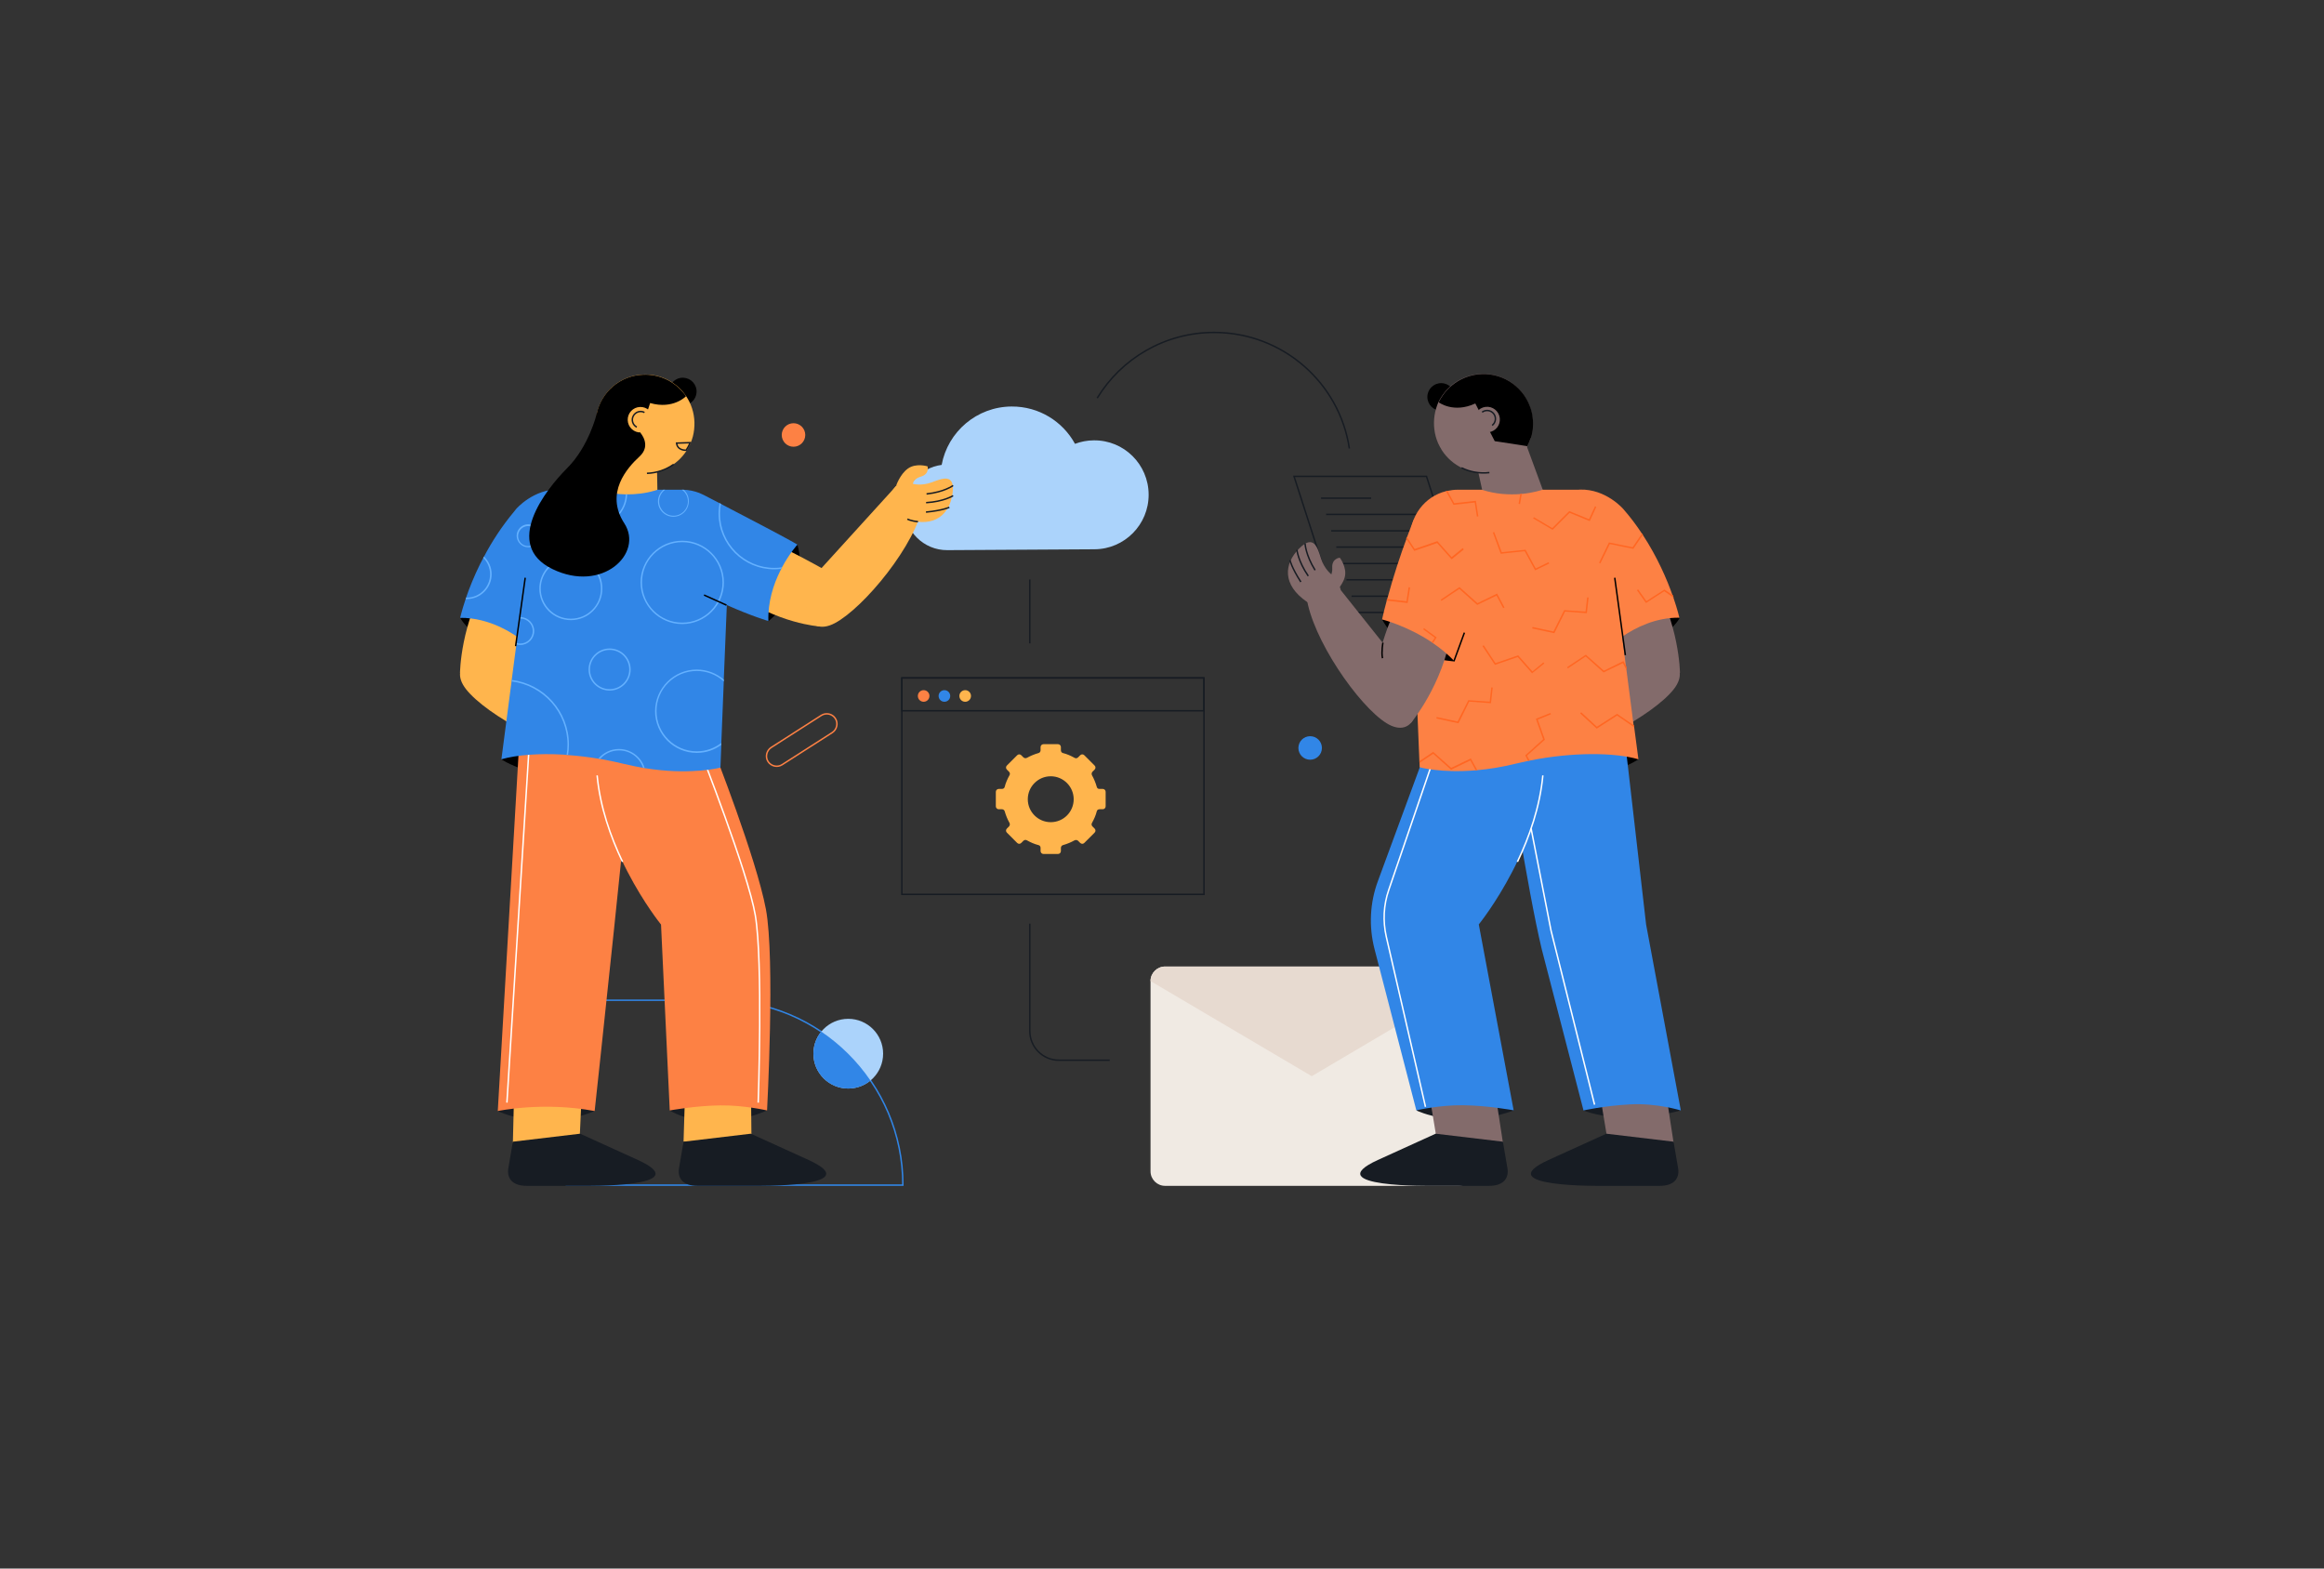 <?xml version="1.0" encoding="UTF-8"?> <!-- Generator: Adobe Illustrator 21.0.0, SVG Export Plug-In . SVG Version: 6.00 Build 0) --> <svg xmlns="http://www.w3.org/2000/svg" xmlns:xlink="http://www.w3.org/1999/xlink" version="1.1" id="Layer_1" x="0px" y="0px" viewBox="0 0 1600 1080" style="enable-background:new 0 0 1600 1080;" xml:space="preserve"><rect x="0" y="0" width="1600" height="1080" fill="#333333" stroke="none"/> <style type="text/css"> .st0{fill:none;stroke:#3186E7;stroke-miterlimit:10;} .st1{fill:#F0EAE3;} .st2{fill:#E7DAD0;} .st3{fill:#ABD3FB;} .st4{fill:#FFB54D;} .st5{fill:#3186E7;} .st6{fill:#171C23;} .st7{fill:#FD8144;} .st8{fill:none;stroke:#FFFFFF;stroke-miterlimit:10;} .st9{fill:none;stroke:#171C23;stroke-miterlimit:10;} .st10{fill:#64B1FF;} .st11{fill:none;stroke:#000000;stroke-miterlimit:10;} .st12{fill:#836B6B;} .st13{fill:#FF6622;} .st14{fill:none;stroke:#FD8144;stroke-miterlimit:10;} </style> <g> <path class="st0" d="M494.3,688.7H389.9V816h231.7v0C621.7,745.7,564.7,688.7,494.3,688.7z"></path> <g> <path class="st1" d="M1004,816.5H802.1c-5.5,0-10-4.5-10-10v-131c0-5.5,4.5-10,10-10H1004c5.5,0,10,4.5,10,10v131 C1014,812,1009.6,816.5,1004,816.5z"></path> <path class="st2" d="M903.1,741l-111-65.5c0-5.5,4.5-10,10-10H1004c5.5,0,10,4.5,10,10L903.1,741z"></path> </g> <path class="st3" d="M753.1,303.2c-4.6,0-9,0.9-13,2.4c-8.4-15.4-24.8-25.8-43.6-25.7c-24,0.1-44,17.4-48.2,40.2 c-14.6,1.9-25.8,14.3-25.7,29.4c0.1,16.3,13.4,29.4,29.6,29.3l101.3-0.6c20.7-0.1,37.4-17,37.3-37.7 C790.7,319.7,773.8,303,753.1,303.2z"></path> <g> <path d="M316.9,425.5c0,0,11,21.9,51.3,21.9C368.1,447.4,350.4,411.3,316.9,425.5z"></path> <path class="st4" d="M355.8,458.4l60.3,38.4c0,0,21.4,24.1-2.5,23.5c-29.5-0.7-78.8-28-92.7-45.7S329.9,445.2,355.8,458.4z"></path> <path class="st4" d="M373.2,419.1c0,0-2.4,9.7-20.3,45.9l-36.2-1.6c0,0,0.2-34.4,20.1-66.5C360.6,358.6,373.2,419.1,373.2,419.1z"></path> <path class="st5" d="M413.9,365.4c0,0-2.3,5-6.1,12.8c-0.2,0.3-0.3,0.7-0.5,1c-5.1,10.3-12.7,25.1-21.3,40.2 c-0.2,0.3-0.3,0.6-0.5,0.9c-5.5,9.6-11.5,19.4-17.4,28c0,0-8.8-9.4-22.8-16.1c-0.3-0.2-0.7-0.3-1-0.5c-7.8-3.6-17.2-6.4-27.5-6.3 c0,0,1.1-5,3.8-13c0.1-0.3,0.2-0.7,0.3-1c2.2-6.4,5.4-14.5,9.8-23.4c0.2-0.3,0.3-0.6,0.5-0.9c0.5-1,1-2,1.6-3.1 c0.2-0.3,0.3-0.6,0.5-0.9c5.2-9.9,12-20.5,20.5-30.7c0.3-0.3,0.6-0.7,0.8-1c0.3-0.3,0.5-0.6,0.8-1c0,0,11.9-13.9,29.8-13.4 c3.3,0.1,4.7,1.2,4.8,3c0,0.4,0,0.7-0.1,1.1c-0.7,4-5.9,10.1-11,15.2L413.9,365.4z"></path> <path d="M345.2,522.8c0,0,18.8,14,73.3,16.8s77.2-11.2,77.2-11.2S392.9,483.3,345.2,522.8z"></path> <path class="st6" d="M461.1,764.6c0,0,26.1,17.3,67,0C528.1,764.6,487.2,738.1,461.1,764.6z"></path> <path class="st6" d="M342.7,765c0,0,30,15.1,66.7,0C409.3,765,366.6,741.8,342.7,765z"></path> <polygon class="st4" points="471.7,750.4 470.6,786.1 517.4,787.8 517,748.1 "></polygon> <path class="st6" d="M470.6,786.1l-3.2,18.7c-0.9,7.1,3.4,11.7,12.7,11.7l39,0c0,0,79.3,1.3,37.6-17.8 c-26.6-12.1-39.8-18.1-39.8-18.1L470.6,786.1z"></path> <polygon class="st4" points="354,750.2 353.1,786.7 398.9,787.9 400.7,748.5 "></polygon> <path class="st6" d="M353.1,786.1l-3.2,18.7c-0.9,7.1,3.4,11.7,12.7,11.7l39,0c0,0,79.3,1.3,37.6-17.8 c-26.6-12.1-39.8-18.1-39.8-18.1L353.1,786.1z"></path> <path class="st7" d="M491.4,516.6c0,0,29.2,74,35.9,109.4c6.4,34.1,0.8,138.6,0.8,138.6s-15.8-3.7-32.2-3.5 c-17.2,0.2-34.8,3.5-34.8,3.5l-6-128c0,0-46.8-57.6-44.5-118.8L491.4,516.6z"></path> <path class="st7" d="M342.7,765c0,0,31-6.7,66.7,0c0,0,27.3-251.7,25.3-251.7s-77.3-0.7-77.3-0.7L342.7,765z"></path> <path class="st8" d="M428.6,593.4c-8.1-17-15.5-37.7-17.5-59.5"></path> <path class="st8" d="M522,759.2c0,0,3.4-97.2-2-129c-5-29.5-38-113.5-38-113.5"></path> <line class="st8" x1="349" y1="759.2" x2="364.5" y2="510.7"></line> <ellipse transform="matrix(0.988 -0.155 0.155 0.988 -36.138 76.277)" cx="470.1" cy="269.4" rx="9.5" ry="9.5"></ellipse> <polygon class="st4" points="421.6,287.6 410,346.6 452.8,347.7 452,306.2 "></polygon> <path class="st4" d="M478.1,290.7c0.1,3.4-0.3,6.8-1.1,9.9c-0.5,1.8-1.1,3.6-1.9,5.3c-5.2,11.4-16.4,19.5-29.8,20 c-7,0.3-13.7-1.6-19.2-5.1c-3.7-2.3-6.9-5.3-9.4-8.7c-1.2-1.6-2.2-3.4-3.1-5.2c-1.8-3.6-2.9-7.6-3.3-11.8c-0.1-0.6-0.1-1.3-0.1-2 c-0.1-2.8,0.1-5.6,0.7-8.2c3.1-15,16.1-26.5,32.1-27c10.6-0.4,20.3,4.1,26.8,11.5c0.9,1.1,1.8,2.2,2.6,3.4 C475.8,277.9,477.9,284,478.1,290.7z"></path> <path class="st9" d="M463.8,319.7c-5.2,3.7-11.6,6-18.4,6.2"></path> <path d="M472.3,272.8c0,0-8.8,9.3-24.7,4.7l-9.1,27.6l-24.9,1.9l0,0c-2.1-4.2-3.3-8.8-3.5-13.8c-0.1-2.8,0.1-5.6,0.7-8.2 c3.1-15,16.1-26.5,32.1-27c10.6-0.4,20.3,4.1,26.8,11.5C470.6,270.5,471.5,271.6,472.3,272.8z"></path> <ellipse transform="matrix(0.999 -3.613066e-02 3.613066e-02 0.999 -10.157 16.127)" class="st4" cx="441.1" cy="289.1" rx="8.8" ry="8.8"></ellipse> <path class="st9" d="M438.4,294.1c-2.8-1.5-3.9-4.9-2.4-7.7c1.5-2.8,4.9-3.9,7.7-2.4"></path> <path d="M529,427.7c0,0,29-22.1,20-52.6C549,375,499.5,390.3,529,427.7z"></path> <path class="st4" d="M529.1,372.9c0,0,9.6,2.9,44.7,22.8l-9.8,35.6c0,0-28.2-1.7-59.1-23.4C468,382.1,529.1,372.9,529.1,372.9z"></path> <path class="st5" d="M549,375c0,0-5.4,5.9-10.6,15.6c-0.1,0.2-0.2,0.3-0.2,0.5l0,0c-0.1,0.2-0.2,0.4-0.3,0.6 c-0.3,0.6-0.6,1.1-0.9,1.7c-4.5,9.1-8.4,21-8,34.2c0,0-11.9-3.5-28.6-11l-2.1,51.3l0,1.3l-1.7,42.5l0,1.3l-0.6,15.5 c0,0-5,1.4-13.8,2.1c-0.6,0-1.2,0.1-1.9,0.1c-9,0.7-21.4,0.6-36.4-1.8c-0.4-0.1-0.7-0.1-1.1-0.2c-4.2-0.7-8.5-1.6-13.1-2.7 c-5-1.2-10.1-2.3-15.1-3.2c-0.4-0.1-0.8-0.2-1.3-0.2c0,0,0,0-0.1,0c-0.4-0.1-0.8-0.1-1.2-0.2c-7.1-1.2-14.1-2-20.9-2.5 c-0.3,0-0.7,0-1-0.1c-0.3,0-0.6,0-0.9-0.1c-0.4,0-0.8,0-1.1-0.1c-17.2-1-32.5,0.2-42.9,3.2l7-53.7l0.1-1l3.2-24.4l0.1-1l2.2-16.9 l0.1-1l6.3-48l0.1-1l1.7-13.3l0.1-1l1.2-9.3c0-0.6,0.1-1.1,0.2-1.7c0.1-0.4,0.1-0.8,0.2-1.1c1.8-7,8.2-12.2,15.7-12.2h27.5 c0,0,8.1,2.9,19.7,3.2c0.3,0,0.7,0,1,0c5.8,0,12.4-0.6,19.2-2.6h0c0.3-0.1,0.7-0.2,1-0.3h0c0.3-0.1,0.6-0.2,0.9-0.3h16.8 c0.3,0,0.7,0,1,0c3.8,0.1,7.5,0.9,10.9,2.2l0,0c1,0.4,2.1,0.9,3.1,1.4c0.2,0.1,4.4,2.3,10.6,5.5c0.3,0.2,0.6,0.3,0.9,0.5 C513.4,355.8,544.1,371.9,549,375z"></path> <g> <path class="st10" d="M352.4,468.2l-0.1,1c21.6,2.7,38.4,21.2,38.4,43.5c0,2.4-0.2,4.8-0.6,7c0.3,0,0.7,0,1,0.1 c0.4-2.3,0.6-4.7,0.6-7.1C391.7,489.8,374.5,470.9,352.4,468.2z"></path> <path class="st10" d="M533.1,391c-20.6,0-37.4-16.8-37.4-37.4c0-2.3,0.2-4.6,0.6-6.7c-0.3-0.2-0.6-0.3-0.9-0.5 c-0.4,2.3-0.7,4.8-0.7,7.2c0,21.2,17.2,38.4,38.4,38.4c1.6,0,3.2-0.1,4.7-0.3c0.1-0.2,0.2-0.4,0.3-0.6l0,0 c0.1-0.2,0.2-0.3,0.2-0.5C536.7,390.9,534.9,391,533.1,391z"></path> <path class="st10" d="M430.8,340.3c-0.3,11.6-9.9,21-21.6,21c-11.9,0-21.6-9.7-21.6-21.6c0-0.9,0-1.7,0.2-2.6h-1 c-0.1,0.8-0.2,1.7-0.2,2.6c0,12.4,10.1,22.6,22.6,22.6c12.2,0,22.3-9.8,22.6-22C431.5,340.4,431.2,340.4,430.8,340.3z"></path> <path class="st10" d="M393,383.6c-12,0-21.7,9.7-21.7,21.7c0,12,9.7,21.7,21.7,21.7c12,0,21.7-9.7,21.7-21.7 C414.8,393.3,405,383.6,393,383.6z M393,426c-11.4,0-20.7-9.3-20.7-20.7c0-11.4,9.3-20.7,20.7-20.7c11.4,0,20.7,9.3,20.7,20.7 C413.8,416.7,404.5,426,393,426z"></path> <path class="st10" d="M366.3,361.5c-0.8-0.3-1.8-0.5-2.7-0.5c-4.4,0-7.9,3.6-7.9,7.9s3.6,7.9,7.9,7.9c0.2,0,0.5,0,0.7,0 c4-0.4,7.2-3.8,7.2-7.9C371.5,365.6,369.3,362.7,366.3,361.5z M364.4,375.9c-0.3,0-0.5,0.1-0.8,0.1c-3.8,0-6.9-3.1-6.9-6.9 s3.1-6.9,6.9-6.9c0.9,0,1.8,0.2,2.6,0.5c2.5,1,4.3,3.5,4.3,6.4C370.5,372.5,367.8,375.5,364.4,375.9z"></path> <path class="st10" d="M479.7,462c7.1,0,13.7,2.7,18.6,7.2l0-1.3c-5-4.3-11.5-6.9-18.6-6.9c-15.8,0-28.7,12.9-28.7,28.7 s12.9,28.7,28.7,28.7c6.3,0,12.1-2,16.8-5.5l0-1.3c-4.7,3.6-10.5,5.7-16.8,5.7c-15.3,0-27.7-12.4-27.7-27.7S464.4,462,479.7,462z "></path> <path class="st10" d="M469.7,372.3c-15.8,0-28.7,12.9-28.7,28.7s12.9,28.7,28.7,28.7s28.7-12.9,28.7-28.7 S485.5,372.3,469.7,372.3z M469.7,428.7c-15.3,0-27.7-12.4-27.7-27.7s12.4-27.7,27.7-27.7s27.7,12.4,27.7,27.7 S484.9,428.7,469.7,428.7z"></path> <path class="st10" d="M426.1,515.7c-5.7,0-10.7,2.6-14.1,6.6c0.4,0.1,0.8,0.1,1.2,0.2c3.2-3.6,7.8-5.8,13-5.8 c7.7,0,14.2,5,16.5,11.9c0.4,0.1,0.8,0.1,1.1,0.2C441.5,521.2,434.4,515.7,426.1,515.7z"></path> <path class="st10" d="M419.7,446.5c-8,0-14.5,6.5-14.5,14.5c0,8,6.5,14.5,14.5,14.5c8,0,14.5-6.5,14.5-14.5 C434.2,453,427.7,446.5,419.7,446.5z M419.7,474.5c-7.5,0-13.5-6.1-13.5-13.5c0-7.5,6.1-13.5,13.5-13.5c7.5,0,13.5,6.1,13.5,13.5 C433.2,468.5,427.1,474.5,419.7,474.5z"></path> <path class="st10" d="M358.2,424.9H358l-0.1,1c0.1,0,0.2,0,0.3,0c4.8,0,8.6,3.9,8.6,8.6c0,4.8-3.9,8.6-8.6,8.6 c-0.9,0-1.7-0.1-2.5-0.4l-0.1,1c0.8,0.2,1.7,0.4,2.6,0.4c5.3,0,9.6-4.3,9.6-9.6C367.8,429.2,363.5,424.9,358.2,424.9z"></path> </g> <path d="M438.5,305.1l-21.8,7c-1.2-1.6-2.2-3.4-3.1-5.2c-1.8-3.6-2.9-7.6-3.3-11.8L438.5,305.1z"></path> <path class="st4" d="M565,391.8l51.9-57.1c0,0,22.3-7,19.1,11.2c-5.1,29.1-41.4,72.7-61.3,83.2C554.9,439.5,547.5,414.9,565,391.8 z"></path> <path class="st4" d="M616.9,334.6c0,0,2.6-8,8.2-12c5.6-4,13.5-1.5,13.5-1.5s1.6,5.3-4.7,7.1c-6.2,1.9-5.4,5.9-5.4,5.9 L616.9,334.6z"></path> <path class="st4" d="M628.5,333.1c0,0,5.7,1.7,13-1c6.9-2.6,16.2-6.6,14.3,7.5c-1.9,14.4-12.2,24.1-31.4,18 c-23.2-7.3-7.5-23-7.5-23S626.2,330.9,628.5,333.1z"></path> <path class="st9" d="M656.2,334.3c0,0-6.1,4.5-18.3,5.8"></path> <path class="st9" d="M656.2,341.3c0,0-6.4,4.1-18.6,4.8"></path> <path class="st9" d="M653.6,349.3c0,0-4.6,2.2-16.1,3.3"></path> <line class="st11" x1="500.2" y1="416.7" x2="484.7" y2="409.7"></line> <path class="st9" d="M475.1,304.8c-0.8,2.1-1.8,3.8-2.7,5.2c0,0-6,0.4-6.6-4.9L475.1,304.8z"></path> <line class="st11" x1="355" y1="444.9" x2="361.6" y2="397.8"></line> <path class="st9" d="M624.7,357.4c0,0,2.2,1.3,7.3,1.8"></path> <g> <path class="st10" d="M333.2,383.2c-0.2,0.3-0.3,0.6-0.5,0.9c2.9,2.9,4.7,6.9,4.7,11.3c0,8.9-7.2,16.1-16.1,16.1 c-0.1,0-0.3,0-0.4,0c-0.1,0.3-0.2,0.7-0.3,1c0.2,0,0.5,0,0.8,0c9.4,0,17.1-7.7,17.1-17.1C338.5,390.6,336.5,386.3,333.2,383.2z"></path> </g> <path d="M440.8,297.9c0,0,8,8.6-0.5,16.4s-24,25.2-10.5,46s-15.2,48.2-49.5,31.5s-4.8-54.5,10.2-69.5s20.3-37.3,20.3-37.3 S421.2,305.6,440.8,297.9z"></path> <g> <path class="st10" d="M470.7,337.2c-0.3,0-0.7,0-1,0h-0.2c2.5,1.8,4.1,4.7,4.1,8c0,5.5-4.4,9.9-9.9,9.9c-5.5,0-9.9-4.4-9.9-9.9 c0-3.3,1.6-6.2,4.1-8h-1.2c-2.2,2-3.7,4.8-3.7,8c0,5.9,4.8,10.6,10.6,10.6c5.9,0,10.6-4.8,10.6-10.6 C474.3,342,472.9,339.1,470.7,337.2z"></path> </g> </g> <g> <rect x="620.9" y="466.8" class="st9" width="208" height="149"></rect> <rect x="620.9" y="466.8" class="st9" width="208" height="22.6"></rect> <path class="st4" d="M755.1,541.8c-0.8-2.8-1.9-5.5-3.3-8c-0.4-0.8-0.3-1.7,0.3-2.4l1.5-1.5c0.8-0.8,0.8-2,0-2.8l-7.1-7.1 c-0.8-0.8-2-0.8-2.8,0l-1.5,1.5c-0.6,0.6-1.6,0.8-2.4,0.3c-2.5-1.4-5.2-2.6-8-3.3c-0.9-0.2-1.4-1-1.4-1.9v-2.2c0-1.1-0.9-2-2-2 h-10c-1.1,0-2,0.9-2,2v2.2c0,0.9-0.6,1.7-1.4,1.9c-2.8,0.8-5.5,1.9-8,3.3c-0.8,0.4-1.7,0.3-2.4-0.3l-1.5-1.5c-0.8-0.8-2-0.8-2.8,0 l-7.1,7.1c-0.8,0.8-0.8,2,0,2.8l1.5,1.5c0.6,0.6,0.8,1.6,0.3,2.4c-1.4,2.5-2.6,5.2-3.3,8c-0.2,0.9-1,1.4-1.9,1.4h-2.2 c-1.1,0-2,0.9-2,2v10c0,1.1,0.9,2,2,2h2.2c0.9,0,1.7,0.6,1.9,1.4c0.8,2.8,1.9,5.5,3.3,8c0.4,0.8,0.3,1.7-0.3,2.4l-1.5,1.5 c-0.8,0.8-0.8,2,0,2.8l7.1,7.1c0.8,0.8,2,0.8,2.8,0l1.5-1.5c0.6-0.6,1.6-0.8,2.4-0.3c2.5,1.4,5.2,2.6,8,3.3c0.9,0.2,1.4,1,1.4,1.9 v2.2c0,1.1,0.9,2,2,2h10c1.1,0,2-0.9,2-2v-2.2c0-0.9,0.6-1.7,1.4-1.9c2.8-0.8,5.5-1.9,8-3.3c0.8-0.4,1.7-0.3,2.4,0.3l1.5,1.5 c0.8,0.8,2,0.8,2.8,0l7.1-7.1c0.8-0.8,0.8-2,0-2.8l-1.5-1.5c-0.6-0.6-0.8-1.6-0.3-2.4c1.4-2.5,2.6-5.2,3.3-8 c0.2-0.9,1-1.4,1.9-1.4h2.2c1.1,0,2-0.9,2-2v-10c0-1.1-0.9-2-2-2H757C756.1,543.3,755.3,542.7,755.1,541.8z M723.4,566.1 c-8.7,0-15.8-7.1-15.8-15.8s7.1-15.8,15.8-15.8s15.8,7.1,15.8,15.8S732.2,566.1,723.4,566.1z"></path> <circle class="st7" cx="635.9" cy="479.2" r="4"></circle> <circle class="st5" cx="650.2" cy="479.2" r="4"></circle> <circle class="st4" cx="664.5" cy="479.2" r="4"></circle> </g> <g> <path d="M1156.4,425.5c0,0-11,21.9-51.3,21.9C1105.1,447.4,1122.8,411.3,1156.4,425.5z"></path> <path class="st12" d="M1117.4,458.4l-60.3,38.4c0,0-21.4,24.1,2.5,23.5c29.5-0.7,78.8-28,92.7-45.7 C1166.2,456.8,1143.3,445.2,1117.4,458.4z"></path> <path class="st12" d="M1100.1,419.1c0,0,2.4,9.7,20.3,45.9l36.2-1.6c0,0-0.2-34.4-20.1-66.5 C1112.7,358.6,1100.1,419.1,1100.1,419.1z"></path> <polygon class="st9" points="1019.7,444.6 928.5,444.6 890.9,328 982.1,328 "></polygon> <line class="st9" x1="909.5" y1="343" x2="944" y2="343"></line> <line class="st9" x1="913" y1="354.2" x2="976.2" y2="354.2"></line> <line class="st9" x1="916.5" y1="365.5" x2="979.8" y2="365.5"></line> <line class="st9" x1="920" y1="376.7" x2="983.2" y2="376.7"></line> <line class="st9" x1="923.5" y1="388" x2="986.8" y2="388"></line> <line class="st9" x1="927" y1="399.2" x2="990.2" y2="399.2"></line> <line class="st9" x1="930.5" y1="410.5" x2="993.8" y2="410.5"></line> <line class="st9" x1="934" y1="421.7" x2="997.2" y2="421.7"></line> <path d="M1128,522.8c0,0-18.8,14-73.3,16.8c-54.5,2.8-77.2-11.2-77.2-11.2S1080.3,483.3,1128,522.8z"></path> <path class="st6" d="M1090.2,764.6c0,0,24.7,11,67,0c0,0-13.3-13.7-33.3-14C1103.8,750.3,1090.2,764.6,1090.2,764.6z"></path> <path class="st6" d="M975.2,764.6c0,0,28,14,67,0C1042.2,764.6,999.7,739.1,975.2,764.6z"></path> <polygon class="st12" points="1029.1,750.2 1034.7,786.7 989.7,787.9 983.2,748.5 "></polygon> <path class="st6" d="M1034.7,786.1l3.2,18.7c0.9,7.1-3.4,11.7-12.7,11.7l-39,0c0,0-79.3,1.3-37.6-17.8 c26.6-12.1,39.8-18.1,39.8-18.1L1034.7,786.1z"></path> <polygon class="st12" points="1146.6,750.2 1152.2,786.7 1107.2,787.9 1100.7,748.5 "></polygon> <path class="st6" d="M1152.2,786.1l3.2,18.7c0.9,7.1-3.4,11.7-12.7,11.7l-39,0c0,0-79.3,1.3-37.6-17.8 c26.6-12.1,39.8-18.1,39.8-18.1L1152.2,786.1z"></path> <path class="st5" d="M981.8,516.6l-33.1,89.9c-5.6,15-6.4,31.4-2.4,46.9l28.8,111.1c0,0,15.8-3.7,32.2-3.5 c17.2,0.2,34.8,3.5,34.8,3.5l-24-128c0,0,46.8-57.6,44.5-118.8L981.8,516.6z"></path> <path class="st8" d="M981.4,762.1l-27-117.2c-2.4-10.6-1.9-21.7,1.7-32.1l31.8-93"></path> <path class="st5" d="M1157.2,764.6c0,0-16.6-5.2-34.8-4.2c-18.5,1-32.2,4.2-32.2,4.2l-28.8-111.2c-9.8-40.8-24.5-136.8-24.5-136.8 l46.7-5.7l34.7-4.3l2.5,21.3l12.5,108.7L1157.2,764.6z"></path> <polyline class="st8" points="1097.8,760.6 1067.8,640.6 1054.1,570.4 "></polyline> <circle cx="992.2" cy="273.3" r="9.5"></circle> <polygon class="st12" points="1043.9,287.6 1065.6,346.6 1022.7,347.7 1013.6,306.2 "></polygon> <path class="st12" d="M987.5,295.6c0.4,3.4,1.3,6.6,2.6,9.6c0.8,1.7,1.7,3.4,2.7,5c6.9,10.5,19.3,16.7,32.5,15.1 c7-0.8,13.2-3.8,18.2-8c3.3-2.8,6-6.3,8-10.1c0.9-1.8,1.7-3.7,2.3-5.6c1.2-3.9,1.7-8,1.4-12.2c0-0.6-0.1-1.3-0.2-2 c-0.3-2.8-1-5.5-2-8c-5.4-14.3-20-23.6-35.9-21.7c-10.5,1.3-19.4,7.2-24.7,15.5c-0.8,1.2-1.5,2.5-2.1,3.7 C987.8,282.6,986.7,289,987.5,295.6z"></path> <path class="st9" d="M1006.2,322.1c5.7,2.8,12.3,4.1,19.2,3.3"></path> <path d="M990.5,277c0,0,10.2,7.8,25.2,0.8l13.3,25.8l24.9-2l0,0c1.4-4.4,1.9-9.2,1.3-14.1c-0.3-2.8-1-5.5-2-8 c-5.4-14.3-20.1-23.6-35.9-21.7c-10.5,1.3-19.4,7.2-24.7,15.5C991.8,274.5,991.1,275.7,990.5,277z"></path> <ellipse transform="matrix(0.993 -0.119 0.119 0.993 -27.12 124.439)" class="st12" cx="1023.8" cy="288.3" rx="8.8" ry="8.8"></ellipse> <path class="st9" d="M1027.3,292.9c2.5-1.9,3-5.5,1.1-8s-5.5-3-8-1.1"></path> <path class="st7" d="M1125.1,500.8l2.9,22c-16.5-4.8-45.6-5-74.9,0.9h0c-0.3,0.1-0.7,0.1-1,0.2c-2.8,0.6-5.6,1.2-8.5,1.9 c-9.7,2.4-18.7,3.8-26.6,4.5c-0.4,0-0.7,0.1-1.1,0.1c-23.8,2-38.5-2.1-38.5-2.1l-0.1-3l-0.1-1.2L971,371 c-0.6-15.7,10-29.2,24.5-32.8c0.3-0.1,0.7-0.2,1-0.2h0c2.2-0.5,4.6-0.8,6.9-0.8h16.8c9.7,3.2,19,3.5,26.3,3c0.3,0,0.7-0.1,1-0.1 c8.7-0.8,14.4-2.9,14.4-2.9h24.8c0.4,0,0.7-0.1,1.1-0.1c17.9-0.5,29.8,13.4,29.8,13.4c4.8,5.5,9,11.1,12.7,16.7 c0.2,0.3,0.4,0.6,0.6,0.9c10.3,15.7,16.8,31,20.6,41.8v0c0.2,0.5,0.4,1.1,0.6,1.6v0c2.9,8.5,4.1,13.8,4.1,13.8 c-16.3-0.2-30.2,6.8-39.4,13.1l2.6,20.4v0l0.4,2.8l4.9,37.8L1125.1,500.8z"></path> <line class="st11" x1="1119" y1="451.1" x2="1111.7" y2="397.8"></line> <path class="st12" d="M967,461.5l-44.5-55.9c0,0-26.1-18.8-23.1,4.9c3.8,29.3,36,75.5,55.1,87.4 C973.7,509.9,982.8,485.9,967,461.5z"></path> <path d="M1001.5,455.4c0,0-34.6-1-50-28.9C951.5,426.5,995.8,408.1,1001.5,455.4z"></path> <path class="st12" d="M957.2,427.6c0,0-4.6,8.9-14.5,48l28.5,22.4c0,0,22.3-26.3,28.1-63.5C1006.2,390,957.2,427.6,957.2,427.6z"></path> <path class="st7" d="M1027,377.4c-6.5,43.2-25.5,78-25.5,78c-4.7-4.9-9.8-9.1-15-12.6c-0.3-0.2-0.6-0.4-0.8-0.6 c-17.1-11.4-34.2-15.7-34.2-15.7c1-4.3,2-8.6,3.2-12.9c0.1-0.3,0.2-0.6,0.3-1c4.4-16.3,9.5-31.4,13.3-41.6 c0.2-0.4,0.3-0.8,0.4-1.2c2.7-7.4,4.6-11.9,4.6-11.9L1027,377.4z"></path> <line class="st11" x1="1001" y1="455.2" x2="1008.2" y2="435.6"></line> <path d="M1028.9,303.7l22.6,3.5c0.9-1.8,1.7-3.7,2.3-5.6c1.2-3.9,1.7-8,1.4-12.2L1028.9,303.7z"></path> <path class="st8" d="M1044.7,593.4c8.1-17,15.5-37.7,17.5-59.5"></path> <path class="st11" d="M952.1,442.5c0,0-1.2,6.3-0.3,10.7"></path> <path class="st12" d="M917.2,409.7c0,0,6.7-5.4,8.6-12.2c1.8-6.8-3.4-13.5-3.4-13.5s-5.6,0.4-5.2,7s-3.7,7.3-3.7,7.3L917.2,409.7z "></path> <path class="st12" d="M916.9,395.7c0,0-5-3.5-7.4-11.1c-2.3-7.2-4.9-17.2-15.1-6.9c-10.5,10.6-11.7,25,5.4,36.7 c20.5,14.1,23.2-8.5,23.2-8.5S920.2,396.1,916.9,395.7z"></path> <path class="st9" d="M898.5,374.2c0,0,0.3,7.8,6.9,18.4"></path> <path class="st9" d="M892.9,378.6c0,0,0.7,7.7,7.8,18"></path> <path class="st9" d="M888.1,385.7c0,0,1.1,5.1,7.5,15"></path> <g> <path class="st13" d="M1007.8,378.3l-8.4,6.8l-10-11.2l-15.7,5.4l-5.6-8.4c0.2-0.4,0.3-0.8,0.4-1.2l5.5,8.3l15.6-5.4l9.8,11 l7.6-6.2L1007.8,378.3z"></path> </g> <g> <path class="st13" d="M970.8,404.5l-1.7,10.7l-14.5-1.7c0.1-0.3,0.2-0.6,0.3-1l13.4,1.5l1.5-9.7L970.8,404.5z"></path> </g> <g> <path class="st13" d="M989.1,438.9l-2.5,3.8c-0.3-0.2-0.6-0.4-0.8-0.6l2-3l-8-5.8l0.6-0.8L989.1,438.9z"></path> </g> <g> <polygon class="st13" points="1034.9,418.7 1030.3,410.1 1017,416.5 1004.7,405.5 992.4,413.7 991.9,412.9 1004.8,404.2 1017.2,415.3 1030.7,408.7 1035.8,418.3 "></polygon> </g> <g> <polygon class="st13" points="1056,356.1 1055.5,356.9 1068.9,364.8 1080.6,353.1 1094.5,358.8 1099,349 1098.1,348.6 1094,357.5 1080.4,351.9 1068.7,363.6 "></polygon> <polygon class="st13" points="1049.7,379.5 1056.9,392.7 1066.6,388 1066.1,387.1 1057.3,391.4 1050.3,378.5 1033.9,380.2 1028.7,366.3 1027.8,366.7 1033.2,381.3 "></polygon> <polygon class="st13" points="1093.7,411.4 1092.7,411.3 1091.6,421.1 1076.9,420.1 1069.5,434.8 1055.1,431.7 1054.9,432.7 1070.1,436 1077.5,421.1 1092.5,422.2 "></polygon> <polygon class="st13" points="1125.1,500.8 1113.3,492.7 1099.3,501.7 1087.9,491.2 1088.6,490.4 1099.4,500.4 1113.3,491.5 1125,499.5 "></polygon> <polygon class="st13" points="1025.6,483.1 1010.9,482.1 1003.5,496.8 989.1,493.7 988.9,494.7 1004.1,498 1011.5,483.1 1026.5,484.2 1027.7,473.4 1026.7,473.3 "></polygon> <polygon class="st13" points="1063.2,456.8 1062.6,456.1 1055,462.3 1045.2,451.2 1029.6,456.6 1021.5,444.3 1020.6,444.8 1029.2,457.8 1044.9,452.4 1054.8,463.6 "></polygon> <polygon class="st13" points="1120,461.7 1117.3,456.6 1104,463 1091.7,452 1079.4,460.2 1078.9,459.4 1091.8,450.8 1104.2,461.8 1117.7,455.2 1119.7,458.9 1119.7,458.9 "></polygon> <path class="st13" d="M1017.1,530.3c-0.4,0-0.7,0.1-1.1,0.1l-3.7-6.8L999,530l-12.3-11l-9.4,6.3l-0.1-1.2l9.5-6.4l12.4,11 l13.5-6.5L1017.1,530.3z"></path> <path class="st13" d="M1063.6,509.3l-12.3,11l1.8,3.4c-0.3,0.1-0.7,0.1-1,0.2l-2-3.8l12.3-11.1l-5-14.1l10-4l0.4,0.9l-9.1,3.7 L1063.6,509.3z"></path> <path class="st13" d="M1017.8,355.5l-1,0.2l-1.5-9.7l-14.6,1.6l-5.2-9.4c0.3-0.1,0.7-0.2,1-0.2h0l4.7,8.5l14.9-1.7L1017.8,355.5z "></path> <path class="st13" d="M1047.7,340l-1.2,7.1l-1-0.2l1.2-6.8C1047,340.1,1047.3,340.1,1047.7,340z"></path> <path class="st13" d="M1131.1,368.2l-6.6,9.7l-16.2-3.3l-6.5,13.3l-0.9-0.4l6.8-14l16.3,3.3l6.5-9.5 C1130.7,367.5,1130.9,367.9,1131.1,368.2z"></path> <path class="st13" d="M1152.3,411.6l-6.5-4.5l-12.6,8.1l-6.2-8.8l0.8-0.6l5.7,8.1l12.4-8l6,4.1v0 C1151.9,410.5,1152.1,411.1,1152.3,411.6z"></path> </g> </g> <path class="st9" d="M755.4,274.1c16.5-27.1,46.4-45.2,80.5-45.2c47.2,0,86.3,34.7,93.1,79.9"></path> <line class="st9" x1="709" y1="399" x2="709" y2="443"></line> <path class="st9" d="M709,636v74c0,11,9,20,20,20h35"></path> <circle class="st3" cx="584" cy="725.5" r="24"></circle> <path class="st5" d="M565.4,710.3c-3.4,4.1-5.4,9.4-5.4,15.2c0,13.3,10.7,24,24,24c5.8,0,11.2-2.1,15.3-5.5 C590.2,730.7,578.7,719.3,565.4,710.3z"></path> <circle class="st7" cx="546.3" cy="299.5" r="8.1"></circle> <circle class="st5" cx="902" cy="515" r="8.1"></circle> <path class="st14" d="M575.1,494.7L575.1,494.7c2.1,3.2,1.1,7.6-2.1,9.7l-34.5,22.1c-3.2,2.1-7.6,1.1-9.7-2.1l0,0 c-2.1-3.2-1.1-7.6,2.1-9.7l34.5-22.1C568.7,490.5,573.1,491.5,575.1,494.7z"></path> </g> </svg> 